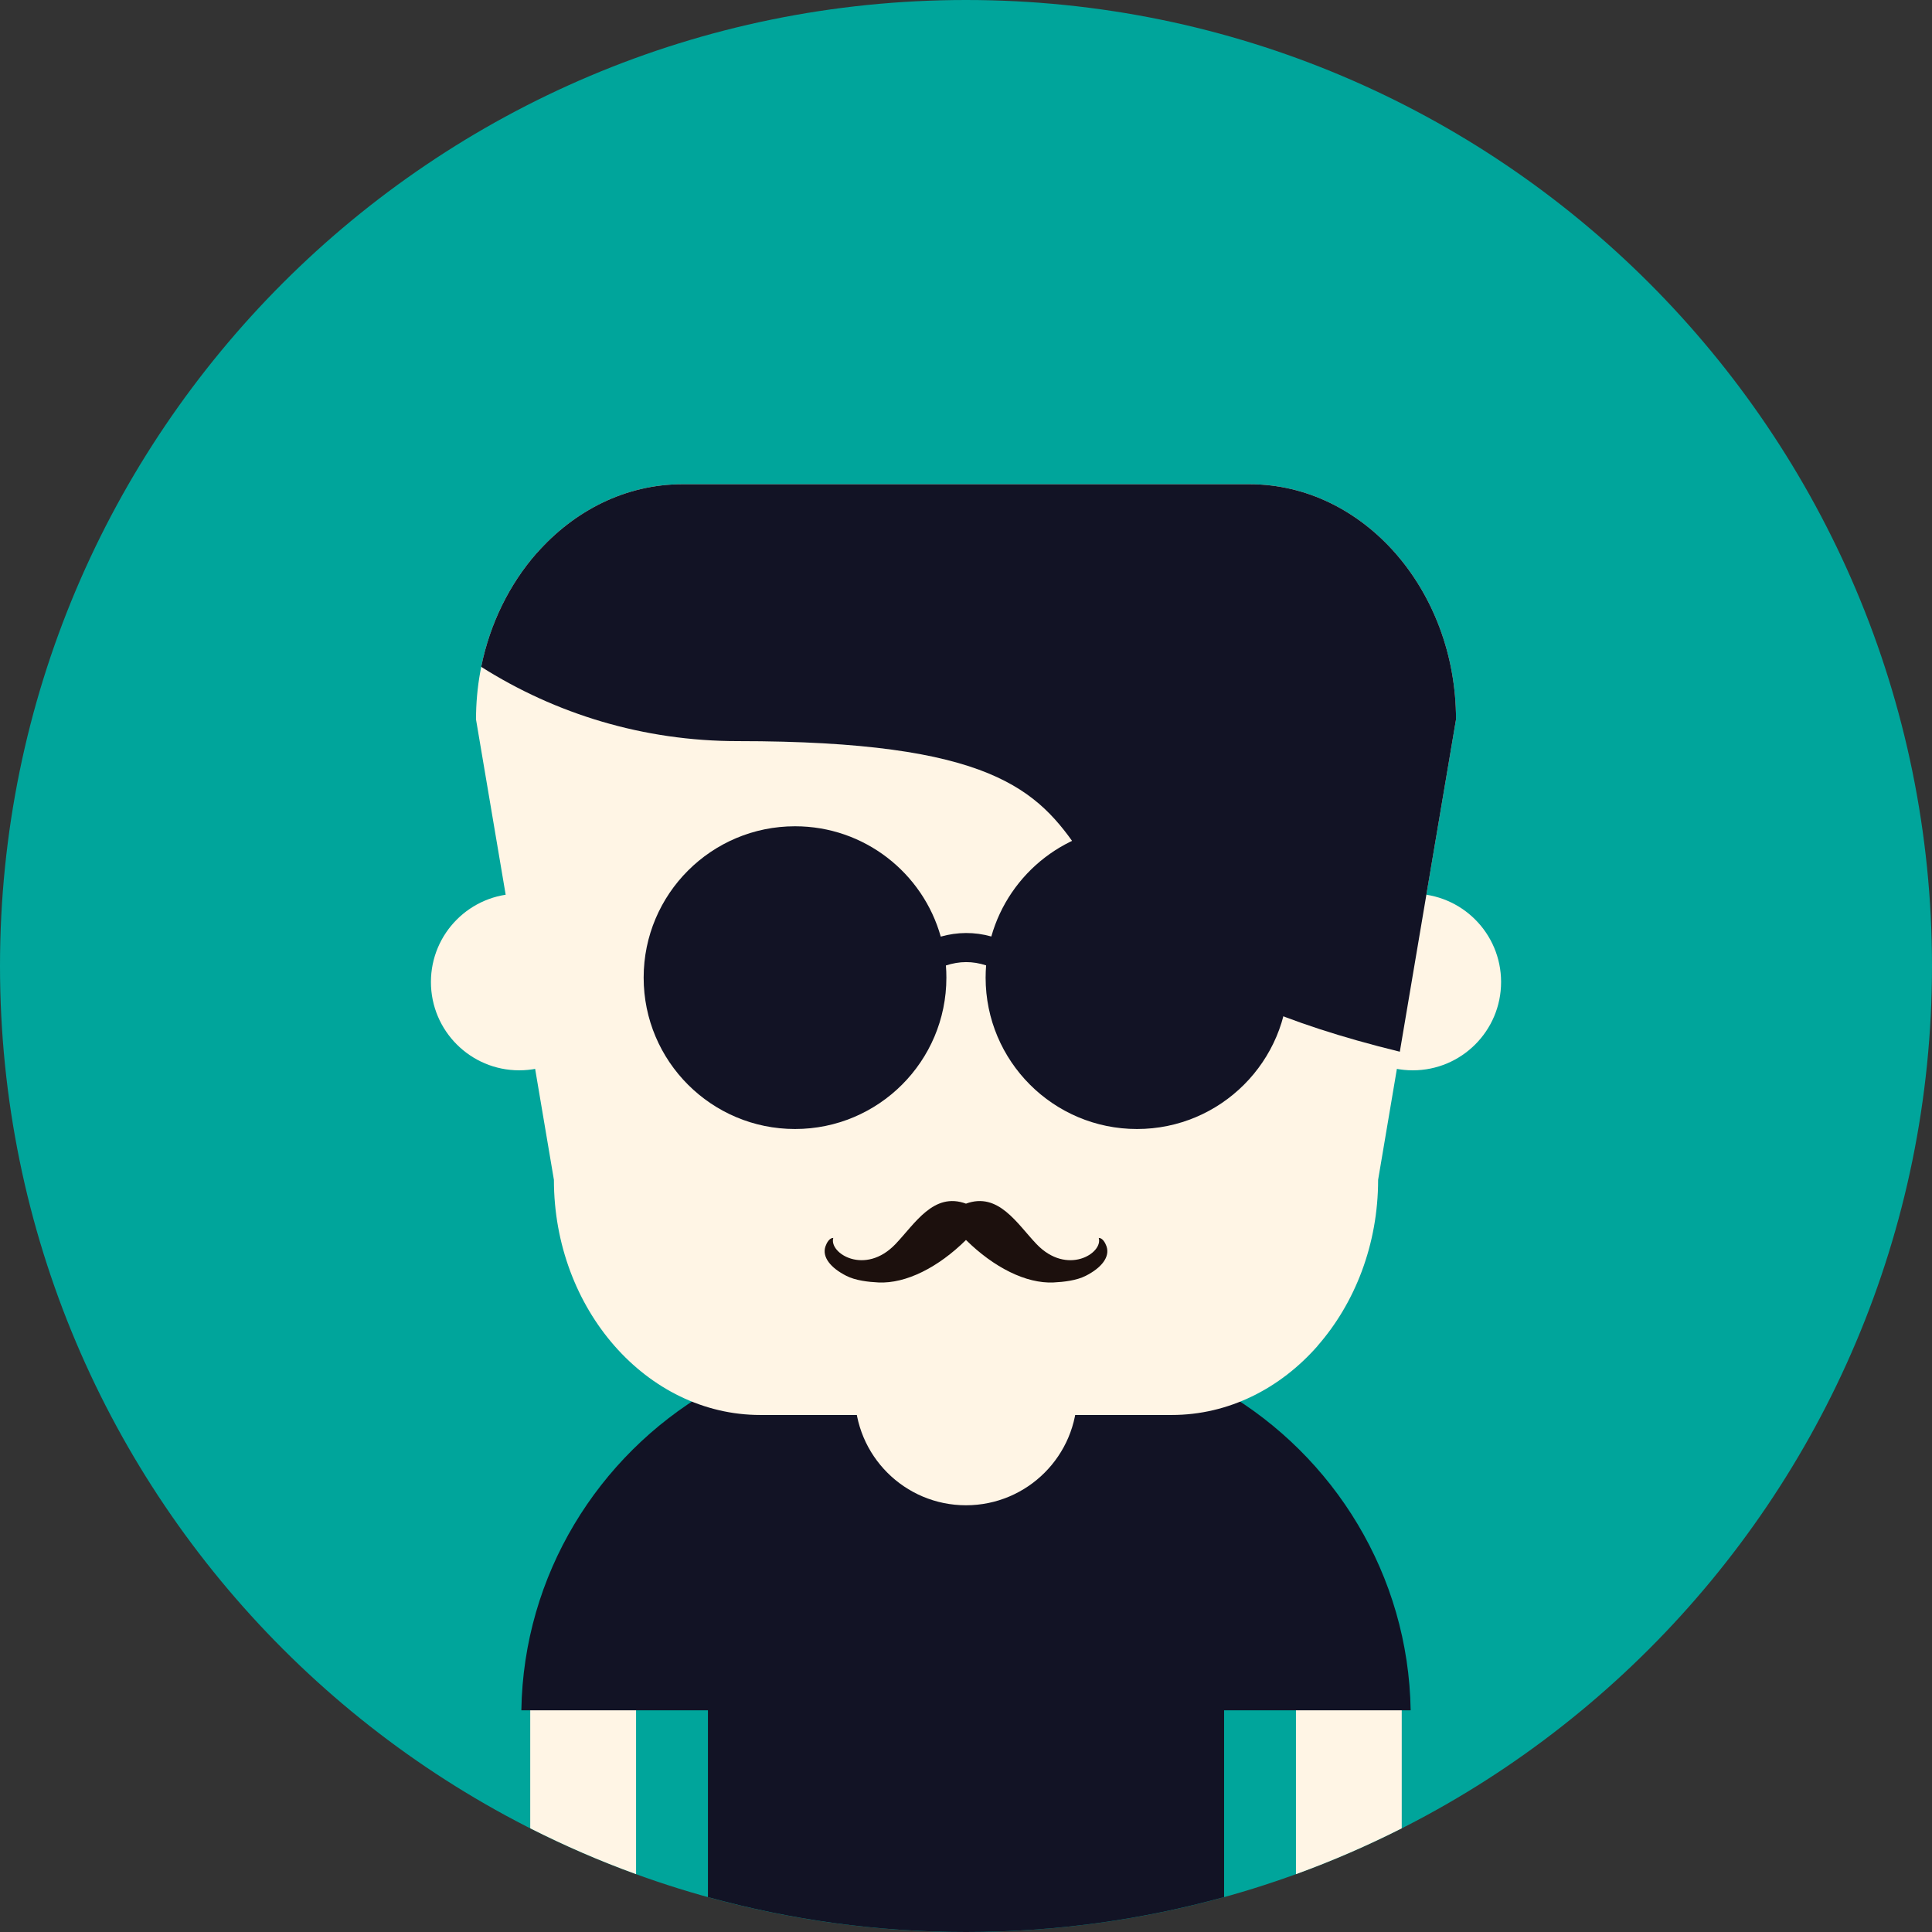 <?xml version="1.0" encoding="iso-8859-1"?>
<!-- Generator: Adobe Illustrator 19.0.0, SVG Export Plug-In . SVG Version: 6.00 Build 0)  -->
<svg xmlns="http://www.w3.org/2000/svg"  version="1.1" id="Capa_1" x="0px" y="0px" viewBox="0 0 510 510" style="enable-background:new 0 0 510 510;" xml:space="preserve">
<rect x="0" y="0" width="510" height="510" fill="#333333" stroke="none"/>
<g>
	<path style="fill:#00A59B;" d="M254.996,0C114.172,0,0,114.166,0,255c0,140.827,114.172,255,254.996,255   C395.828,510,510,395.827,510,255C510,114.166,395.828,0,254.996,0z"/>
	<path style="fill:#FFF5E5;" d="M139.966,482.628c9.021,4.562,18.347,8.619,27.94,12.1v-51.455h-27.94V482.628z M342.098,443.273   v51.462c9.589-3.481,18.907-7.539,27.925-12.1v-39.363h-27.925V443.273z"/>
	<path style="fill:#121325;" d="M323.133,367.355v-7.391h-15.509c-10.782-4.031-22.412-6.244-34.552-6.244h-36.141   c-12.133,0-23.77,2.213-34.544,6.244h-15.509v7.384c-28.994,17.041-48.703,48.372-49.256,84.137h49.256v49.298   c21.688,5.995,44.529,9.217,68.129,9.217c23.593,0,46.43-3.222,68.126-9.217v-49.298h49.245   C371.821,415.72,352.12,384.389,323.133,367.355z"/>
	<path style="fill:#FFF5E5;" d="M137.061,235.915c-12.863,0-23.307,10.437-23.307,23.308c0,12.879,10.444,23.315,23.307,23.315   c12.871,0,23.322-10.436,23.322-23.315C160.383,246.352,149.932,235.915,137.061,235.915z M372.943,235.915   c-12.879,0-23.314,10.437-23.314,23.308c0,12.879,10.436,23.315,23.314,23.315c12.871,0,23.307-10.436,23.307-23.315   C396.25,246.352,385.814,235.915,372.943,235.915z"/>
</g>
<path style="fill:#FFF5E5;" d="M384.35,189.91c0-17.083-6.127-32.603-15.983-43.856c-9.875-11.246-23.51-18.23-38.492-18.23h-149.74  c-14.979,0-28.606,6.993-38.478,18.245l-0.015-0.015c-9.868,11.253-15.987,26.773-15.987,43.856l20.563,121.535  c0,17.064,6.127,32.588,16.002,43.841c9.872,11.253,23.506,18.234,38.478,18.234h108.613c14.99,0,28.617-6.974,38.492-18.219  l-0.015-0.015c9.872-11.253,15.999-26.777,15.999-43.841L384.35,189.91z"/>
<g>
	<path style="fill:#1C100D;" d="M292.085,328.979c-0.316-0.877-1.016-2.202-2.043-2.202c1.204,4.053-8.377,10.049-16.424,1.633   c-5.148-5.389-10.06-13.827-18.622-10.677c-8.554-3.15-13.465,5.288-18.614,10.677c-8.046,8.416-17.621,2.42-16.416-1.633   c-1.035,0-1.743,1.325-2.051,2.202c-1.001,2.808,1.332,5.713,5.51,7.817c2.397,1.219,5.735,1.611,8.486,1.743   c7.252,0.331,15.754-3.971,23.085-11.215c7.346,7.245,15.84,11.546,23.093,11.215c2.758-0.132,6.089-0.523,8.494-1.743   C290.753,334.692,293.079,331.787,292.085,328.979z"/>
	<path style="fill:#121325;" d="M300.143,218.114c-18.305,0-33.728,12.311-38.458,29.096c-2.228-0.625-4.456-0.926-6.707-0.918   c-2.228,0.012-4.441,0.335-6.643,0.949c-4.719-16.8-20.149-29.126-38.47-29.126c-22.065,0-39.956,17.888-39.956,39.957   c0,22.065,17.891,39.958,39.956,39.958s39.957-17.892,39.957-39.958c0-1.08-0.038-2.152-0.125-3.214   c1.78-0.58,3.553-0.881,5.303-0.888c1.757-0.007,3.522,0.278,5.31,0.866c-0.083,1.061-0.131,2.141-0.131,3.236   c0,22.065,17.899,39.958,39.964,39.958c22.062,0,39.949-17.892,39.949-39.958C340.092,236.002,322.204,218.114,300.143,218.114z"/>
	<path style="fill:#FFF5E5;" d="M254.996,338.693c-16.202,0-29.329,13.135-29.329,29.336c0,16.194,13.127,29.325,29.329,29.325   s29.344-13.131,29.344-29.325C284.34,351.828,271.198,338.693,254.996,338.693z"/>
	<path style="fill:#121325;" d="M368.363,146.046c-9.875-11.245-23.499-18.219-38.493-18.219H180.138   c-14.986,0-28.603,6.981-38.485,18.238l-0.015-0.019c-7.105,8.118-12.28,18.445-14.613,29.984   c19.585,12.416,42.806,19.608,67.712,19.608c133.934,0,48.981,51.263,174.782,81.988l14.835-87.723   C384.354,172.824,378.227,157.299,368.363,146.046z"/>
</g>
<g>
</g>
<g>
</g>
<g>
</g>
<g>
</g>
<g>
</g>
<g>
</g>
<g>
</g>
<g>
</g>
<g>
</g>
<g>
</g>
<g>
</g>
<g>
</g>
<g>
</g>
<g>
</g>
<g>
</g>
</svg>
